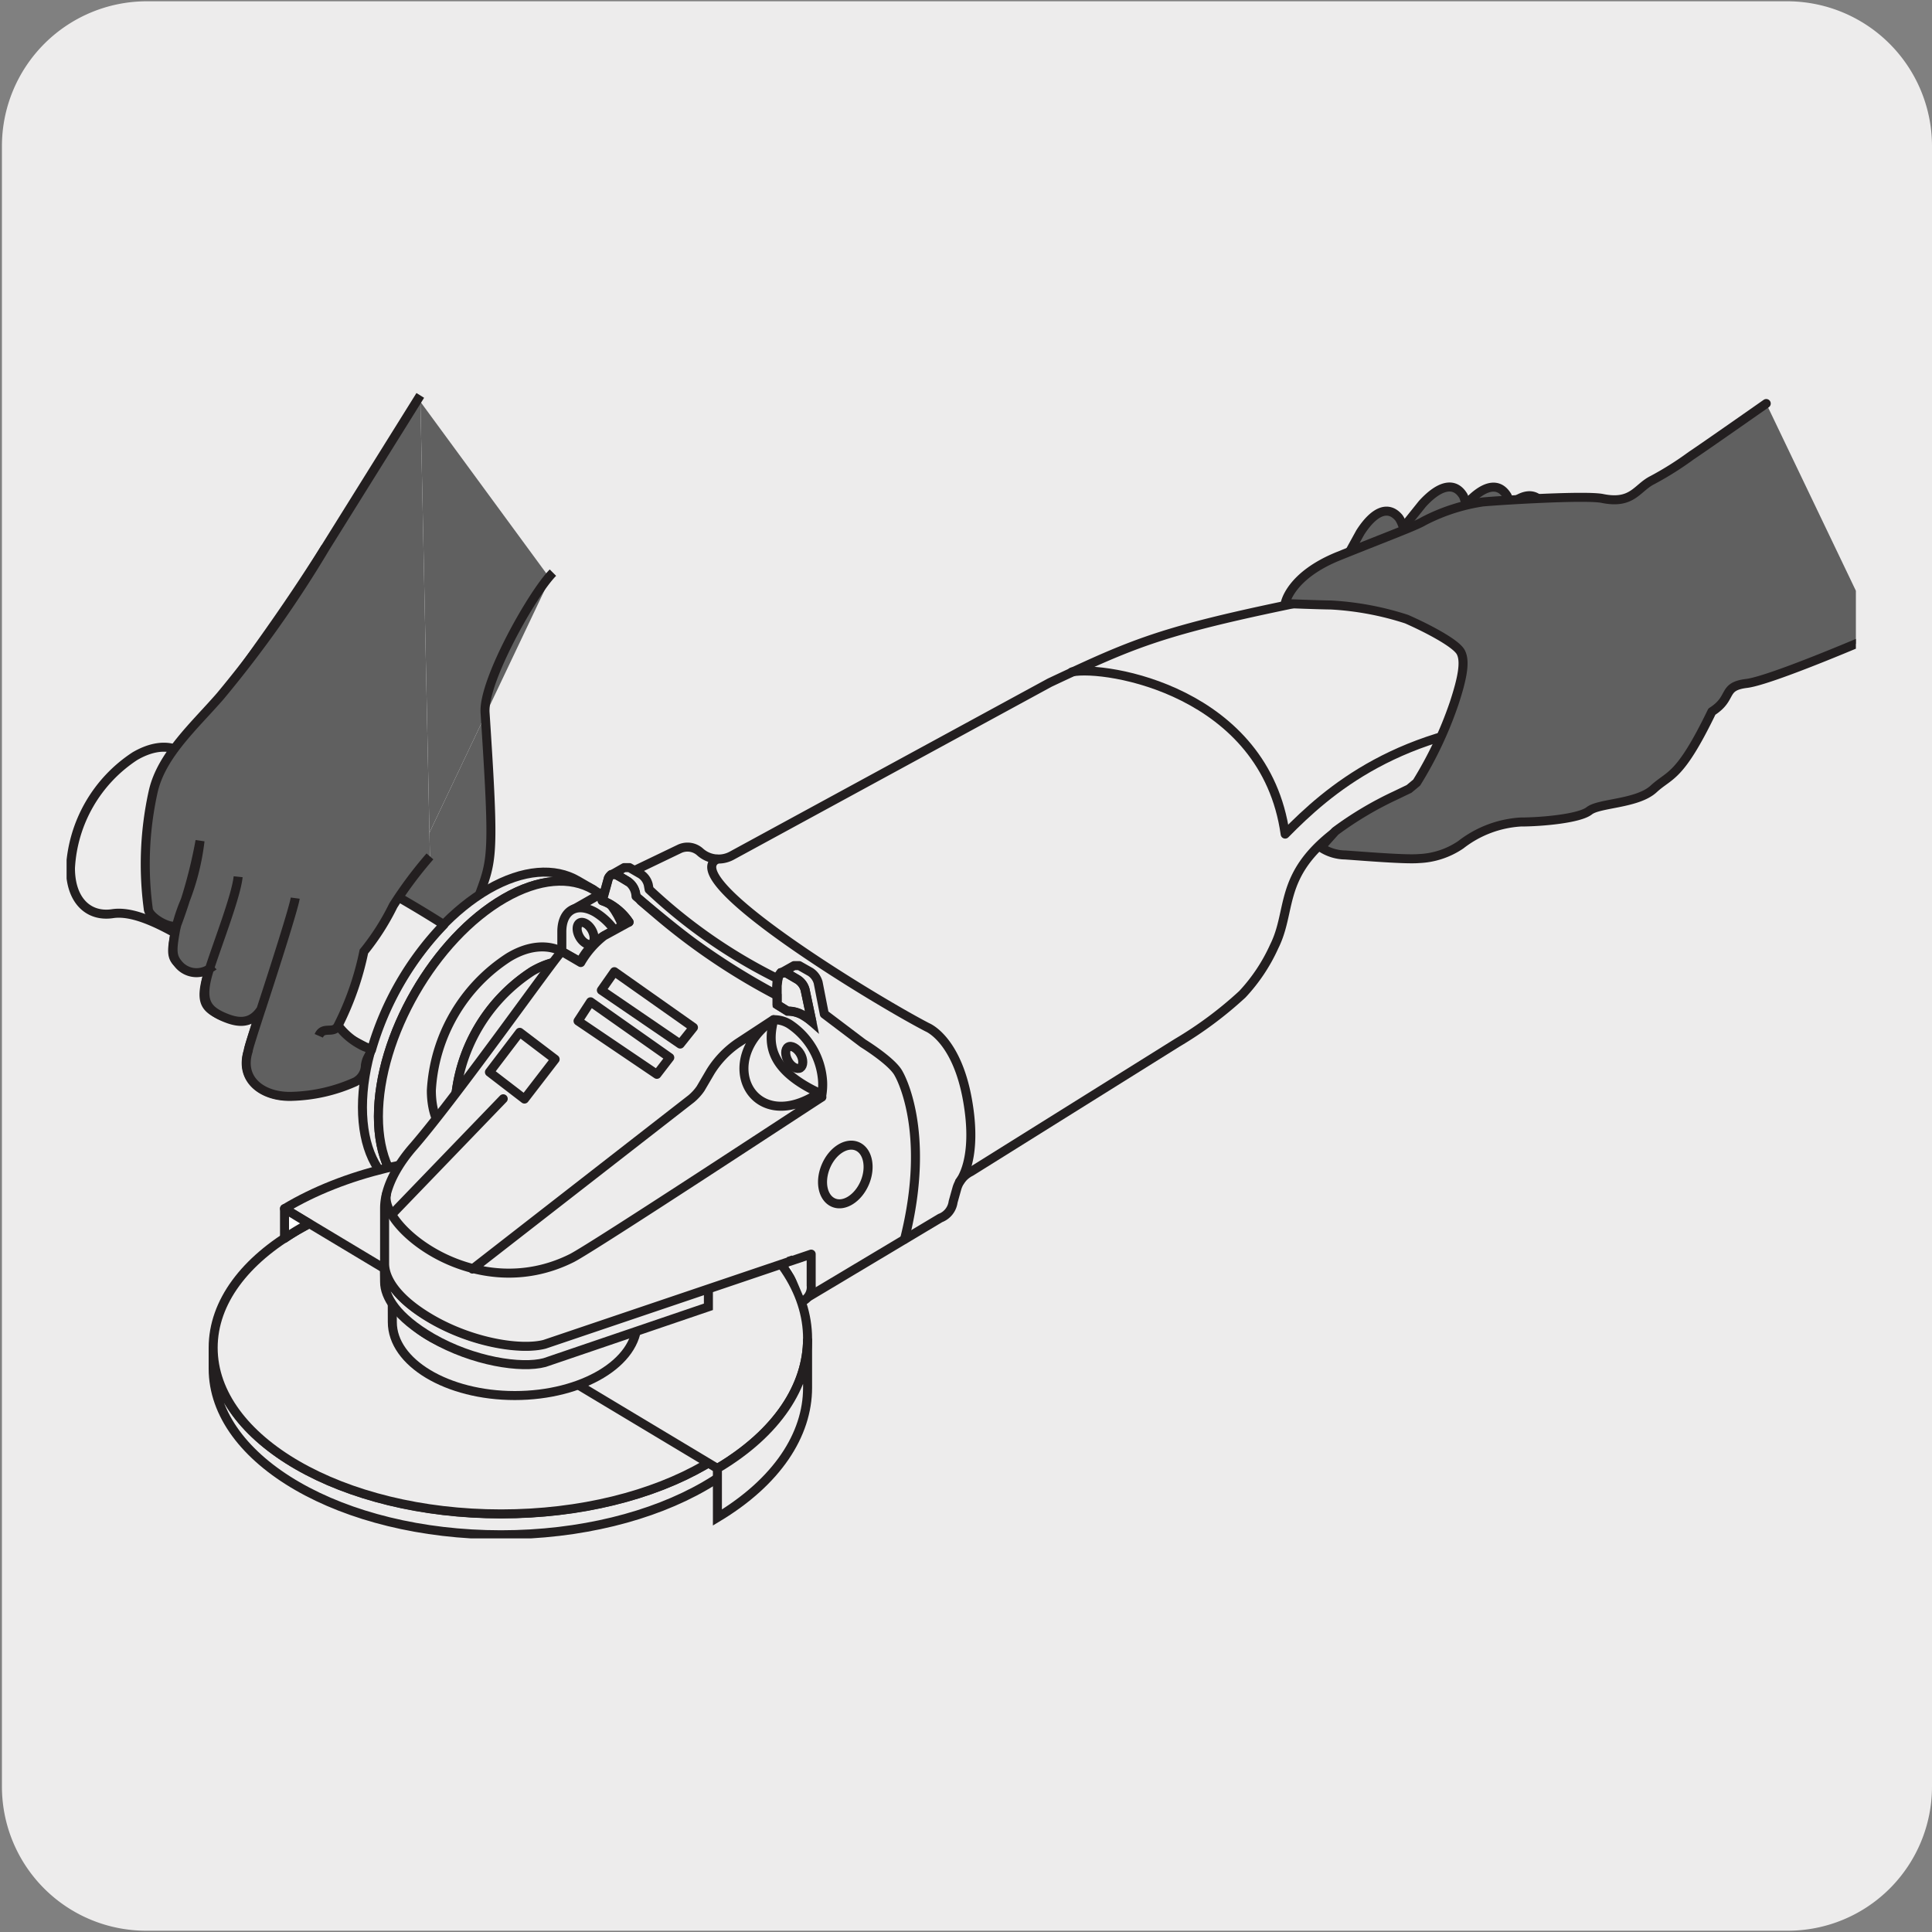 <svg xmlns="http://www.w3.org/2000/svg" xmlns:xlink="http://www.w3.org/1999/xlink" viewBox="0 0 150 150"><rect x="0" y="0" width="150" height="150" fill="#808080" stroke="none"/><defs><style>.cls-1,.cls-8,.cls-9{fill:none;}.cls-2{fill:#edecec;}.cls-3{clip-path:url(#clip-path);}.cls-4{fill:#fff;}.cls-5{fill:#231f20;}.cls-6{clip-path:url(#clip-path-2);}.cls-7{fill:#606060;}.cls-8,.cls-9{stroke:#231f20;stroke-width:0.7px;}.cls-8{stroke-miterlimit:10;}.cls-9{stroke-linecap:round;stroke-linejoin:round;}.cls-10{clip-path:url(#clip-path-5);}.cls-11{clip-path:url(#clip-path-8);}.cls-12{clip-path:url(#clip-path-9);}</style><clipPath id="clip-path"><rect class="cls-1" x="-323.43" y="6.88" width="119.79" height="122.54"/></clipPath><clipPath id="clip-path-2"><rect class="cls-1" x="-158.3" y="7.38" width="119.79" height="122.54"/></clipPath><clipPath id="clip-path-5"><rect class="cls-1" x="5.17" y="30.55" width="138.92" height="88.89"/></clipPath><clipPath id="clip-path-8"><rect class="cls-1" x="12.74" y="176.99" width="119.79" height="122.54"/></clipPath><clipPath id="clip-path-9"><rect class="cls-1" x="-155.89" y="178.3" width="119.79" height="122.54"/></clipPath></defs><title>12872-01</title><g id="Capa_2" data-name="Capa 2"><path class="cls-2" d="M11.4.1H138.71A11.25,11.25,0,0,1,150,11.31v127.4a11.19,11.19,0,0,1-11.19,11.19H11.34A11.19,11.19,0,0,1,.15,138.71h0V11.34A11.25,11.25,0,0,1,11.4.1Z"/></g><g id="Capa_3" data-name="Capa 3"><g class="cls-3"><path class="cls-4" d="M-35.95,7.69s13.58-8,20.77-15.5C-9.71-13.47-7.12-18.92-5.07-23,2.19-37.51-6-55.7,34.36-75.31,67.59-91.46,78.05-89.55,78.05-89.55L79.7-87c8.3,12.45,14.3,20.73,29.47.09,10-13.59,13.94-27,9.21-35.94-14.71-27.73-19.34-32.4-58-25-97.13,18.65-100.4,20-135.86,36.54L-209-51.3A5.68,5.68,0,0,1-206.63-48l.29,1.57,8.33,4.74c9.76-.17,21.3,6.46,30.71,17.73l4.94,2.86,2.16-1.22a1.67,1.67,0,0,1,1.65.09l3.59,2.06a5.8,5.8,0,0,1,2.4,3.31l2.14,10.07c4.63,4,8.09,10.84,8.08,16.61v6.34l.06,56Z"/><path class="cls-5" d="M-150-7c4.79,4.21,8.13,11.11,8.12,16.85v6.35l.06,55.18L-36.19,7.3h0C-36,7.23-22.57-.81-15.51-8.12A53.37,53.37,0,0,0-5.77-22.61l.3-.59c1.8-3.6,2.64-7.46,3.53-11.54C.75-47,3.79-61,34.17-75.71c33-16,43.53-14.36,44-14.28l.29.2,1.66,2.5C84.31-80.95,88.3-75,93.36-74.85h.15c4.23,0,9.1-3.93,15.3-12.37,10.32-14,13.66-27,9.17-35.46-16.7-31.49-23.61-31.25-57.55-24.74C-37.49-128.6-40.34-127.27-75.33-110.9L-208.11-51.21a6.18,6.18,0,0,1,1.92,3.13l.26,1.37,8,4.58h.26c9.85,0,21.26,6.63,30.63,17.83l4.64,2.7,1.94-1.1a2.09,2.09,0,0,1,2.09.09l3.59,2.07a6.17,6.17,0,0,1,2.62,3.61Zm7.73,79.63-.22-.06-.23-.39-.06-62.33c0-5.54-3.25-12.23-7.93-16.27l-.14-.25L-153-16.75a5.38,5.38,0,0,0-2.19-3l-3.59-2.06-1.21-.08-2.15,1.21h-.45l-4.94-2.86-.11-.1C-177-34.83-188.34-41.44-198-41.23l-.23-.06L-206.56-46l-.22-.31-.29-1.57a5.24,5.24,0,0,0-2.16-3l-.22-.41.26-.39,133.48-60c35.08-16.41,37.95-17.75,136-36.57,39.6-7.61,44-2.1,58.51,25.19,4.66,8.8,1.29,22.07-9.23,36.41-6.38,8.69-11.49,12.75-16,12.75h-.18c-5.53-.13-9.64-6.31-14-12.85l-1.54-2.33c-1.54-.15-12.93-.52-43.23,14.21C4.57-60.34,1.58-46.64-1-34.54c-.91,4.13-1.76,8-3.62,11.75l-.29.58A54.89,54.89,0,0,1-14.86-7.5C-22-.13-35.46,7.92-35.72,8.08L-142,72.54Z"/></g><g class="cls-6"><path class="cls-4" d="M3.25,99.79c0,29.18-41,52.82-91.5,52.82S-179.74,129-179.74,99.79v6.66c0,29.18,40.95,52.84,91.48,52.84s91.52-23.66,91.5-52.84Z"/><path class="cls-5" d="M-179.28,107.28c.78,28.51,41.31,51.56,91,51.56,24.38,0,47.28-5.48,64.49-15.42C-7,133.75,2.35,121,2.76,107.41c-6.39,25.78-44.76,45.65-91,45.65s-84.74-19.94-91-45.78m91,52.46c-50.68,0-91.92-23.91-91.92-53.29V99.79h.9c0,28.88,40.84,52.38,91.05,52.38S2.61,128.78,2.8,100v-.2h.9v.2l0,6.46c0,14.28-9.58,27.69-27,37.75s-40.41,15.54-64.94,15.54"/><path class="cls-2" d="M-88.24,47c-50.56,0-91.5,23.66-91.5,52.83s41,52.83,91.5,52.83S3.25,129,3.25,99.79-37.72,47-88.24,47"/><path class="cls-5" d="M-88.24,47.41c-24.38,0-47.28,5.48-64.49,15.41s-26.56,23-26.56,37c0,28.88,40.84,52.38,91.05,52.38s91-23.5,91-52.38-40.86-52.38-91-52.38m0,105.65c-50.7,0-91.95-23.89-91.95-53.27,0-14.27,9.59-27.68,27-37.74s40.4-15.54,64.93-15.54c50.67,0,91.92,23.91,91.94,53.28s-41.25,53.27-91.94,53.27"/></g><g class="cls-6"><path class="cls-4" d="M129.17,8.19S142.75.14,150-7.31c5.46-5.66,8.06-11.11,10.1-15.18,7.27-14.52-.92-32.71,39.44-52.32C232.72-91,243.17-89,243.17-89l1.66,2.51c8.29,12.45,14.29,20.74,29.47.09,10-13.59,13.93-27,9.2-35.94-14.7-27.73-19.33-32.4-58-25-97.13,18.65-100.4,20-135.87,36.54l-133.47,60a5.68,5.68,0,0,1,2.37,3.31l.29,1.57,8.33,4.74c9.75-.17,21.3,6.46,30.71,17.73l4.93,2.86,2.16-1.22a1.66,1.66,0,0,1,1.65.09l3.59,2.06a5.79,5.79,0,0,1,2.4,3.32L14.7-6.28c4.64,4,8.1,10.84,8.09,16.61v6.34l.06,56Z"/><path class="cls-5" d="M15.11-6.52c4.8,4.21,8.14,11.12,8.13,16.85v6.35l.06,55.18L128.94,7.8h0c.13-.07,13.61-8.11,20.67-15.42a53.61,53.61,0,0,0,9.74-14.49l.29-.59c1.81-3.6,2.65-7.46,3.54-11.54,2.69-12.29,5.72-26.22,36.1-41,33-16,43.53-14.36,44-14.28l.29.2,1.66,2.5c4.22,6.34,8.21,12.33,13.27,12.44h.16c4.23,0,9.1-3.93,15.3-12.37,10.31-14,13.65-27,9.17-35.46-16.7-31.49-23.61-31.25-57.55-24.74C127.64-128.1,124.78-126.76,89.79-110.4L-43-50.71a6.25,6.25,0,0,1,1.92,3.13l.25,1.37,8.05,4.58h.25c9.85,0,21.26,6.63,30.63,17.83l4.65,2.7L4.7-22.2a2.11,2.11,0,0,1,2.1.09L10.39-20A6.17,6.17,0,0,1,13-16.43Zm7.74,79.63-.22-.06-.23-.39-.06-62.33c0-5.54-3.26-12.23-7.93-16.27l-.15-.25L12.12-16.25a5.32,5.32,0,0,0-2.18-3L6.35-21.33l-1.21-.08L3-20.2H2.54L-2.4-23.06l-.12-.1c-9.32-11.17-20.69-17.78-30.35-17.57l-.23-.06-8.34-4.74-.22-.31-.28-1.56a5.27,5.27,0,0,0-2.16-3l-.22-.41.26-.39,133.48-60c35.08-16.4,37.94-17.75,136-36.57,39.6-7.61,44-2.1,58.51,25.19,4.66,8.8,1.29,22.07-9.24,36.41-6.38,8.69-11.48,12.75-16,12.75h-.18c-5.53-.13-9.64-6.31-14-12.85l-1.53-2.33c-1.54-.15-12.93-.52-43.23,14.21-30,14.57-33,28.28-35.62,40.37-.9,4.13-1.76,8-3.61,11.75l-.29.58A55.13,55.13,0,0,1,150.27-7C143.15.37,129.66,8.43,129.4,8.58L23.08,73Z"/><path class="cls-4" d="M22.85,72.66c0,2.22-.79,3.79-2.06,4.52L8.3,84.45c1.28-.73,2.07-2.3,2.07-4.56v-10L-74.39,98.71c-7.4,1.94-22.67-.35-35.74-7.9-11.44-6.61-15.13-13.13-15.14-17.73V55.45c0-9.51,8.34-18.63,9.39-19.85,14.71-17.13,45.53-60.95,47-61.8l0-6.26c0-3.39,1.2-5.77,3.13-6.89l10.51-6,1.13-4.11a1.76,1.76,0,0,1,.91-1.17l4-2.34a1.7,1.7,0,0,1,1.67.08l3.6,2.08a5.62,5.62,0,0,1,2.37,3.31l.29,1.57,8.33,4.74c9.75-.17,21.3,6.46,30.71,17.73l4.93,2.86,2.16-1.22a1.66,1.66,0,0,1,1.65.09l3.59,2.07a5.74,5.74,0,0,1,2.4,3.31L14.7-6.28c4.64,4,8.09,10.84,8.09,16.61v6.34Z"/><path class="cls-5" d="M-48.42-52.7l-.5.13-4,2.34-.7.89-1.13,4.12-.21.27-10.51,6c-1.87,1.07-2.9,3.39-2.9,6.49l0,6.26-.23.39c-.61.45-5.87,7.62-12,15.91C-91.53,5-106.46,25.33-115.54,35.89l-.2.23c-5.86,6.74-9.08,13.6-9.08,19.33V73.08c0,2.62,1.47,9.57,14.91,17.34,12.77,7.38,28,9.79,35.4,7.85L10.23,69.46l.41.05.18.37v10a7.43,7.43,0,0,1-.51,2.87l10.25-6c1.19-.68,1.84-2.15,1.84-4.13l-.06-62.33c0-5.54-3.26-12.23-7.93-16.27l-.15-.25L12.12-16.25a5.32,5.32,0,0,0-2.18-3L6.35-21.33l-1.21-.08L3-20.19H2.54L-2.4-23.06l-.12-.1c-9.32-11.17-20.69-17.78-30.35-17.57h0l-.22-.06-8.34-4.74-.22-.31-.28-1.57a5.25,5.25,0,0,0-2.16-3l-3.59-2.08ZM-80.34,99.8c-8.25,0-19.92-2.77-30-8.6-13.35-7.72-15.35-14.67-15.36-18.12V55.45c0-6,3.3-13,9.3-19.92l.2-.22c9-10.55,24-30.89,34.87-45.74,7.81-10.64,11-15,12-16l0-6.06c0-3.44,1.19-6,3.35-7.28l10.35-5.9,1.08-3.93A2.19,2.19,0,0,1-53.38-51l4-2.33a2.16,2.16,0,0,1,2.11.09l3.6,2.08a6.09,6.09,0,0,1,2.59,3.61l.25,1.37,8.05,4.58h.25c9.85,0,21.26,6.64,30.63,17.83l4.65,2.69L4.7-22.2a2.11,2.11,0,0,1,2.1.09L10.39-20A6.23,6.23,0,0,1,13-16.44l2.1,9.92c4.8,4.21,8.14,11.11,8.13,16.85v6.34l.06,56c0,2.32-.81,4.06-2.29,4.91L8.62,84.78l-.1.06-.61-.17.16-.61.09,0c1.14-.69,1.76-2.15,1.76-4.12V70.51L-74.25,99.13a24.46,24.46,0,0,1-6.09.67"/><path class="cls-2" d="M-157.08,55.59c38-22.78,99.64-22.78,137.65,0C-.41,67,9.09,82,9.07,96.91s-9.48,29.89-28.5,41.27Z"/><path class="cls-5" d="M-156.2,55.59l136.77,82.07C-1.32,126.74,8.64,112.28,8.62,96.91s-10-30-28.28-40.94c-37.6-22.54-98.66-22.66-136.54-.38m136.77,83-.23-.07L-157.31,56l-.22-.39.22-.39c38.08-22.82,100-22.82,138.11,0C-.66,66.34,9.54,81.15,9.52,96.91S-.66,127.47-19.2,138.57Z"/><path class="cls-2" d="M14,21.75l8.78-5.08.06,56c0,2.23-.79,3.8-2.06,4.53L8.3,84.45c1.28-.72,2.08-2.3,2.08-4.56v-10L-74.39,98.71c-7.4,1.93-22.67-.35-35.74-7.9-11.44-6.61-15.13-13.13-15.14-17.73V55.45c0-9.51,8.34-18.62,9.39-19.85,14.71-17.13,45.53-60.95,47-61.8v0a22.39,22.39,0,0,0,3.3.47l-.05,0a32.13,32.13,0,0,0-4.19,8.93v-.06c-.51,1.77,1.94,1.81,3.45-.49s3.58-5.91,5.89-9a18.21,18.21,0,0,1,5-4.89L-52.07-33l4.55-2.51,1.83-1a17.65,17.65,0,0,1,8.52-2.32c9.84-.24,21.51,6.46,31,17.89A76.4,76.4,0,0,1,1-10.59C1.68-9.47,2.28-8.33,2.85-7.2h0A9.22,9.22,0,0,1,8-5.76,16.71,16.71,0,0,1,10.56-3.9v-.05L8.44-14A5.74,5.74,0,0,0,6-17.34L2.44-19.41a1.62,1.62,0,0,0-1.61-.11l4.09-2.29a1.66,1.66,0,0,1,1.65.09l3.6,2.06a5.82,5.82,0,0,1,2.39,3.32L14.7-6.28c4.64,4,8.09,10.84,8.09,16.61v6.34"/><path class="cls-5" d="M-68.81-25.68c-1,1.11-6.06,7.94-11.81,15.78C-91.53,5-106.46,25.33-115.54,35.89l-.2.23c-5.86,6.74-9.08,13.6-9.08,19.33V73.08c0,2.62,1.47,9.57,14.91,17.34,12.77,7.38,28,9.79,35.4,7.85L10.23,69.46l.41.05.18.37v10a7.43,7.43,0,0,1-.51,2.87l10.25-6c1.19-.68,1.84-2.15,1.84-4.13l-.06-55.21-8.11,4.69L13.62,22l.16-.61,8.56-4.94V10.33c0-5.54-3.26-12.23-7.93-16.27l-.15-.25L12.12-16.25a5.32,5.32,0,0,0-2.18-3L6.35-21.33l-1.21-.08-2.69,1.5.22.11,3.59,2.07a6.19,6.19,0,0,1,2.62,3.61L11-4v.13l-.25.41-.49-.06A15.91,15.91,0,0,0,7.79-5.37,8.7,8.7,0,0,0,2.9-6.75L2.45-7c-.64-1.26-1.2-2.32-1.8-3.37A76.78,76.78,0,0,0-6.51-20.68C-15.77-31.81-27-38.41-36.66-38.41h-.5a17.31,17.31,0,0,0-8.31,2.26l-9.82,5.41A17.42,17.42,0,0,0-60.14-26c-1.55,2-3,4.33-4.22,6.34-.6,1-1.15,1.85-1.65,2.6-1.11,1.69-2.73,2.27-3.64,1.85a1.35,1.35,0,0,1-.63-1.73l.06-.13a32.44,32.44,0,0,1,3.8-8.27,20.37,20.37,0,0,1-2.39-.37M-80.34,99.8c-8.25,0-19.92-2.77-30-8.6-13.35-7.72-15.35-14.67-15.36-18.12V55.45c0-6,3.3-13,9.3-19.92l.2-.22c9-10.55,24-30.89,34.87-45.74,8.58-11.7,11.64-15.82,12.23-16.16h.45l0,0a20.15,20.15,0,0,0,3,.41l.41.32-.16.49a31.9,31.9,0,0,0-4.09,8.74l0,.08.18.51c.47.22,1.64-.19,2.51-1.51.49-.76,1-1.64,1.63-2.58,1.27-2,2.7-4.33,4.27-6.41a18.47,18.47,0,0,1,5.13-5l9.82-5.41a18.16,18.16,0,0,1,8.73-2.37h.52c9.92,0,21.41,6.72,30.84,18.06A77.05,77.05,0,0,1,1.43-10.82c.57,1,1.1,2,1.69,3.16h.16a10,10,0,0,1,5,1.51A15.16,15.16,0,0,1,9.87-5L8-13.93a5.36,5.36,0,0,0-2.19-3L2.22-19,1-19.12l-.6-.19.18-.61L4.7-22.2a2.11,2.11,0,0,1,2.1.09L10.39-20A6.23,6.23,0,0,1,13-16.44l2.1,9.92c4.8,4.21,8.14,11.11,8.13,16.85v6.34l.06,56c0,2.32-.81,4.06-2.29,4.91L8.62,84.78l-.1.06-.61-.17.16-.61.09,0c1.14-.69,1.76-2.15,1.76-4.12V70.51L-74.25,99.13a24.46,24.46,0,0,1-6.09.67"/></g><g class="cls-6"><path class="cls-5" d="M-85.86,76.54a49.11,49.11,0,0,1-29.42-10.15C-122,61.21-126,55-125.2,51l.53-.36.35.54c-.75,3.69,3.1,9.51,9.59,14.49,11.27,8.65,30,14.57,48.7,5.21,5.27-2.63,50.56-31.13,69.9-43.3,6-3.77,9.6-6,9.92-6.23l.62.16-.17.62c-.31.18-4.12,2.58-9.89,6.21-21,13.21-64.67,40.69-70,43.35a45,45,0,0,1-20.23,4.84"/><path class="cls-5" d="M-21.92,25.54c-13.38,0-25.47-3.3-34.94-9.76C-68.95,7.55-74-4.66-70.27-16.86l.55-.3.31.56C-73-4.8-68.1,7-56.35,15c15,10.26,36.85,12.41,59.85,5.9l.55.31-.31.56a95,95,0,0,1-25.66,3.73"/></g><path class="cls-7" d="M31.06,69.58l3.14,2.2.49-.21.73-.72.8-.65.51-.38.51-.46.19-.47.42-1.63.23-.7,0-.7V64.41a15.89,15.89,0,0,0,0-1.64c0-.23-.13-2.19-.13-2.19l-.1-2.15-.14-1.91-.14-1.31.19-1.3.42-1.45,1.3-2.85,1.22-2,1-1.54.93-1.26-10.27-14L22.63,62Z"/><path class="cls-4" d="M26.23,79.62a22.86,22.86,0,0,0,2-5.74,18.85,18.85,0,0,0,2.28-3.57,18,18,0,0,1,2.11-3,17.94,17.94,0,0,0-2.1,3c-.22,1.16-.78,3.36-.35,4.51C28,78.2,28,81.17,29.56,81.67c1.86.61,2.84-2.18,4.52-3.46,1.31-1,1.32-2.84,1.72-4.33,2.24-8.28,2.84-3.64,1.86-18.55-.16-2.46,3.7-9.3,5.27-10.87"/><path class="cls-7" d="M26.23,79.62a22.86,22.86,0,0,0,2-5.74,18.85,18.85,0,0,0,2.28-3.57,18,18,0,0,1,2.11-3,17.94,17.94,0,0,0-2.1,3c-.22,1.16-.78,3.36-.35,4.51C28,78.2,28,81.17,29.56,81.67c1.86.61,2.84-2.18,4.52-3.46,1.31-1,1.32-2.84,1.72-4.33,2.24-8.28,2.84-3.64,1.86-18.55-.16-2.46,3.7-9.3,5.27-10.87"/><path class="cls-8" d="M26.23,79.62a22.86,22.86,0,0,0,2-5.74,18.85,18.85,0,0,0,2.28-3.57,18,18,0,0,1,2.11-3,17.94,17.94,0,0,0-2.1,3c-.22,1.16-.78,3.36-.35,4.51C28,78.2,28,81.17,29.56,81.67c1.86.61,2.84-2.18,4.52-3.46,1.31-1,1.32-2.84,1.72-4.33,2.24-8.28,2.84-3.64,1.86-18.55-.16-2.46,3.7-9.3,5.27-10.87"/><path class="cls-4" d="M25.27,42.5C18.62,53.1,14.85,56,13.39,62.22c-1.07,4.63-1.79,6.5-.74,7.31.5.38,1.24.84,1.68.5a18.26,18.26,0,0,0,1.2-4.72A18.26,18.26,0,0,1,14.33,70a13.44,13.44,0,0,0-.7,2.17c-.26,1.46-.4,2.09.17,2.59s1.93,1,2.47.42c.69-2.13,2.06-5.64,2.22-7.14-.16,1.5-1.53,5-2.22,7.14-.78,2.45-.48,3,.75,3.6,1,.45,2.43.86,3.27-.45,1.11-3.39,2.56-8,2.65-8.63-.09.68-1.54,5.23-2.65,8.63-.66,2-1,3.08-1,3.24-.72,2.28,1.19,3.61,3.4,3.52,2.54-.09,5.3-2.86,6.52-5.28.48-1-1.48.46-3-.22"/><path class="cls-8" d="M25.27,42.5C18.62,53.1,14.85,56,13.39,62.22c-1.07,4.63-1.79,6.5-.74,7.31.5.38,1.24.84,1.68.5a18.26,18.26,0,0,0,1.2-4.72A18.26,18.26,0,0,1,14.33,70a13.44,13.44,0,0,0-.7,2.17c-.26,1.46-.4,2.09.17,2.59s1.93,1,2.47.42c.69-2.13,2.06-5.64,2.22-7.14-.16,1.5-1.53,5-2.22,7.14-.78,2.45-.48,3,.75,3.6,1,.45,2.43.86,3.27-.45,1.11-3.39,2.56-8,2.65-8.63-.09.68-1.54,5.23-2.65,8.63-.66,2-1,3.08-1,3.24-.72,2.28,1.19,3.61,3.4,3.52,2.54-.09,5.3-2.86,6.52-5.28.48-1-1.48.46-3-.22"/><path class="cls-7" d="M103.88,58.24a73,73,0,0,0,1.5-8.23l.09-.55,1.12-3.83c.7-3.05,1.54-3.64,1.54-3.64l2.3-2.87c1.35-1.48,2.51-1.73,3.18-.62,0,0,1.09,2.14-1.35,5,0,0-.29.31-.49.49l-.13.49a29,29,0,0,1-1.34,5.11"/><path class="cls-8" d="M103.88,58.24a73,73,0,0,0,1.5-8.23l.09-.55,1.12-3.83c.7-3.05,1.54-3.64,1.54-3.64l2.3-2.87c1.35-1.48,2.51-1.73,3.18-.62,0,0,1.09,2.14-1.35,5,0,0-.29.31-.49.49l-.13.49a29,29,0,0,1-1.34,5.11"/><path class="cls-7" d="M102.39,61.33a70.39,70.39,0,0,0,.09-8.37v-.55l.45-4c.17-3.12.91-3.85.91-3.85l1.77-3.22c1.08-1.68,2.18-2.12,3-1.14,0,0,1.44,1.92-.48,5.16,0,0-.23.36-.4.57l0,.5a28.53,28.53,0,0,1-.46,5.26"/><path class="cls-8" d="M102.39,61.33a70.39,70.39,0,0,0,.09-8.37v-.55l.45-4c.17-3.12.91-3.85.91-3.85l1.77-3.22c1.08-1.68,2.18-2.12,3-1.14,0,0,1.44,1.92-.48,5.16,0,0-.23.36-.4.57l0,.5a28.53,28.53,0,0,1-.46,5.26"/><path class="cls-7" d="M107.29,58.25a72.53,72.53,0,0,0,1.5-8.23l.09-.55L110,45.64c.7-3,1.55-3.64,1.55-3.64l2.3-2.87c1.35-1.48,2.5-1.73,3.17-.62,0,0,1.1,2.14-1.34,5,0,0-.29.31-.49.49l-.13.49a29,29,0,0,1-1.34,5.11"/><path class="cls-8" d="M107.29,58.25a72.53,72.53,0,0,0,1.5-8.23l.09-.55L110,45.64c.7-3,1.55-3.64,1.55-3.64l2.3-2.87c1.35-1.48,2.5-1.73,3.17-.62,0,0,1.1,2.14-1.34,5,0,0-.29.31-.49.49l-.13.49a29,29,0,0,1-1.34,5.11"/><path class="cls-4" d="M110.09,58.92a70.77,70.77,0,0,0,1.5-8.23l.09-.55,1.12-3.83c.7-3.05,1.55-3.65,1.55-3.65l2.29-2.87c1.35-1.48,2.51-1.72,3.18-.61,0,0,1.09,2.14-1.35,5a5.62,5.62,0,0,1-.49.48l-.12.5a29,29,0,0,1-1.34,5.11"/><path class="cls-8" d="M110.09,58.92a70.77,70.77,0,0,0,1.5-8.23l.09-.55,1.12-3.83c.7-3.05,1.55-3.65,1.55-3.65l2.29-2.87c1.35-1.48,2.51-1.72,3.18-.61,0,0,1.09,2.14-1.35,5a5.62,5.62,0,0,1-.49.48l-.12.5a29,29,0,0,1-1.34,5.11"/><path class="cls-4" d="M63,97.33v2.44a1.22,1.22,0,0,1-.5,1.12,1.35,1.35,0,0,1-1.21-.13c-.49-.22-3.12-1.79-3.12-1.79Z"/><path class="cls-9" d="M63,97.33v2.44a1.22,1.22,0,0,1-.5,1.12,1.35,1.35,0,0,1-1.21-.13c-.49-.22-3.12-1.79-3.12-1.79Z"/><path class="cls-4" d="M61.65,74.94l.41,0,.87.5a1.45,1.45,0,0,1,.59.81L64,78.73"/><path class="cls-9" d="M61.65,74.94l.41,0,.87.5a1.45,1.45,0,0,1,.59.81L64,78.73"/><path class="cls-2" d="M62.78,100.68,73,94.57a1.56,1.56,0,0,0,1-1.26l.28-1a2.09,2.09,0,0,1,1.1-1.34l16-10a29.87,29.87,0,0,0,5.08-3.78,13.64,13.64,0,0,0,2.47-3.71c1.77-3.55-.45-6.87,9.4-11.66,8.12-4,10.67-3.48,10.67-3.48l.41.62c2,3,3.49,5.06,7.19,0,2.44-3.32,3.41-6.59,2.25-8.78-3.59-6.77-4.72-7.91-14.17-6.1C91,48.61,90.16,48.93,81.5,53L56.8,66.44a2.14,2.14,0,0,1-2.44-.29,1.46,1.46,0,0,0-1.59-.25l-3.35,1.61"/><path class="cls-9" d="M62.78,100.68,73,94.57a1.56,1.56,0,0,0,1-1.26l.28-1a2.09,2.09,0,0,1,1.1-1.34l16-10a29.87,29.87,0,0,0,5.08-3.78,13.64,13.64,0,0,0,2.47-3.71c1.77-3.55-.45-6.87,9.4-11.66,8.12-4,10.67-3.48,10.67-3.48l.41.62c2,3,3.49,5.06,7.19,0,2.44-3.32,3.41-6.59,2.25-8.78-3.59-6.77-4.72-7.91-14.17-6.1C91,48.61,90.16,48.93,81.5,53L56.8,66.44a2.14,2.14,0,0,1-2.44-.29,1.46,1.46,0,0,0-1.59-.25l-3.35,1.61"/><path class="cls-9" d="M83.22,52.17c2.63-.53,15,1.49,16.56,12.59,3.32-3.38,8.82-8.23,19.92-8.89,0,0,3.45-.33,4.67,5.52"/><path class="cls-2" d="M31,92.29c-1.77-1-2.86-3.21-2.86-6.32,0-6.24,4.38-13.81,9.77-16.93,2.72-1.56,5.17-1.7,6.94-.67l1.21.7c-1.76-1-4.21-.88-6.91.68-5.4,3.12-9.77,10.7-9.77,16.93,0,3.12,1.09,5.31,2.86,6.33Z"/><path class="cls-9" d="M31,92.29c-1.77-1-2.86-3.21-2.86-6.32,0-6.24,4.38-13.81,9.77-16.93,2.72-1.56,5.17-1.7,6.94-.67l1.21.7c-1.76-1-4.21-.88-6.91.68-5.4,3.12-9.77,10.7-9.77,16.93,0,3.12,1.09,5.31,2.86,6.33Z"/><path class="cls-2" d="M48.92,75.4c0-3.12-1.09-5.3-2.86-6.33s-4.21-.88-6.91.68c-5.4,3.12-9.77,10.7-9.77,16.93,0,3.12,1.09,5.31,2.86,6.33s4.21.87,6.91-.68c5.39-3.13,9.77-10.7,9.77-16.93"/><path class="cls-9" d="M48.92,75.4c0-3.12-1.09-5.3-2.86-6.33s-4.21-.88-6.91.68c-5.4,3.12-9.77,10.7-9.77,16.93,0,3.12,1.09,5.31,2.86,6.33s4.21.87,6.91-.68C44.54,89.2,48.92,81.63,48.92,75.4Z"/><path class="cls-2" d="M35.23,88.52c-1.08-.62-1.74-2-1.74-3.86a13.17,13.17,0,0,1,6-10.33c1.65-1,3.15-1,4.23-.41L45.55,75c-1.08-.63-2.57-.53-4.22.42a13.17,13.17,0,0,0-6,10.33c0,1.91.67,3.24,1.75,3.87Z"/><path class="cls-9" d="M35.23,88.52c-1.08-.62-1.74-2-1.74-3.86a13.17,13.17,0,0,1,6-10.33c1.65-1,3.15-1,4.23-.41L45.55,75c-1.08-.63-2.57-.53-4.22.42a13.17,13.17,0,0,0-6,10.33c0,1.91.67,3.24,1.75,3.87Z"/><path class="cls-2" d="M47.29,78.85c0-1.9-.66-3.24-1.74-3.86s-2.58-.54-4.22.41a13.17,13.17,0,0,0-6,10.34c0,1.91.66,3.24,1.74,3.86s2.57.54,4.23-.42a13.18,13.18,0,0,0,6-10.33"/><path class="cls-9" d="M47.29,78.85c0-1.9-.66-3.24-1.74-3.86s-2.58-.54-4.22.41a13.17,13.17,0,0,0-6,10.34c0,1.91.66,3.24,1.74,3.86s2.57.54,4.23-.42A13.18,13.18,0,0,0,47.29,78.85Z"/><path class="cls-2" d="M15.15,59.71c-.72-1.76-2.54-2.25-4.68-1a11.09,11.09,0,0,0-5,8.69c0,2.47,1.36,3.81,3.25,3.54h0c2.5-.4,6.35,2.4,9.81,4.58,3.22,2,7.27,4.48,10.31,6a23.42,23.42,0,0,1,5.62-9.73c-2.88-1.85-7-4.13-10.4-5.91-3.61-1.9-8-3.83-8.87-6.2Z"/><g class="cls-10"><path class="cls-9" d="M15.15,59.71c-.72-1.76-2.54-2.25-4.68-1a11.09,11.09,0,0,0-5,8.69c0,2.47,1.36,3.81,3.25,3.54h0c2.5-.4,6.35,2.4,9.81,4.58,3.22,2,7.27,4.48,10.31,6a23.42,23.42,0,0,1,5.62-9.73c-2.88-1.85-7-4.13-10.4-5.91-3.61-1.9-8-3.83-8.87-6.2Z"/></g><path class="cls-2" d="M61.24,104.64c0,7.12-10,12.89-22.34,12.89s-22.35-5.77-22.35-12.89v1.62c0,7.13,10,12.9,22.34,12.9s22.35-5.77,22.35-12.9Z"/><g class="cls-10"><path class="cls-8" d="M61.24,104.64c0,7.12-10,12.89-22.34,12.89s-22.35-5.77-22.35-12.89v1.62c0,7.13,10,12.9,22.34,12.9s22.35-5.77,22.35-12.9Z"/></g><path class="cls-2" d="M38.9,91.73c-12.35,0-22.35,5.78-22.35,12.91s10,12.9,22.35,12.9,22.34-5.78,22.34-12.9-10-12.91-22.34-12.91"/><path class="cls-8" d="M38.9,91.73c-12.35,0-22.35,5.78-22.35,12.91s10,12.9,22.35,12.9,22.34-5.78,22.34-12.9S51.24,91.73,38.9,91.73Z"/><rect class="cls-1" x="5.17" y="30.55" width="138.92" height="88.89"/><path class="cls-2" d="M22.09,93.84c9.28-5.57,24.33-5.57,33.61,0,4.65,2.79,7,6.44,7,10.09s-2.32,7.3-7,10.08Z"/><path class="cls-9" d="M22.09,93.84c9.28-5.57,24.33-5.57,33.61,0,4.65,2.79,7,6.44,7,10.09s-2.32,7.3-7,10.08Z"/><path class="cls-2" d="M55.7,117.82c4.64-2.79,7-6.43,7-10.08v-3.81c0,3.65-2.32,7.3-7,10.08Z"/><path class="cls-8" d="M55.7,117.82c4.64-2.79,7-6.43,7-10.08v-3.81c0,3.65-2.32,7.3-7,10.08Z"/><rect class="cls-1" x="5.17" y="30.55" width="138.92" height="88.89"/><path class="cls-4" d="M40,94c-5.25,0-9.51,2.55-9.51,5.7s4.26,5.71,9.51,5.71,9.5-2.56,9.5-5.71S45.22,94,40,94"/><path class="cls-8" d="M40,94c-5.25,0-9.51,2.55-9.51,5.7s4.26,5.71,9.51,5.71,9.5-2.56,9.5-5.71S45.22,94,40,94Z"/><path class="cls-2" d="M30.45,99.65c0,3.15,4.27,5.71,9.52,5.71s9.5-2.56,9.5-5.71v3c0,3.14-4.25,5.7-9.5,5.7s-9.51-2.56-9.51-5.7Z"/><path class="cls-8" d="M30.45,99.65c0,3.15,4.27,5.71,9.52,5.71s9.5-2.56,9.5-5.71v3c0,3.14-4.25,5.7-9.5,5.7s-9.51-2.56-9.51-5.7Z"/><path class="cls-9" d="M55.68,66.7C52.54,68.29,67.82,77.59,72,79.76c0,0,2.26.88,3.11,5.61s-.61,6.38-.61,6.38M60.4,76a41,41,0,0,1-10-6.94l-.07-.38a1.37,1.37,0,0,0-.58-.81l-.88-.51-.41,0-1,.57.4,0,.87.51a1.29,1.29,0,0,1,.58.81l.08.38L51,71a50.05,50.05,0,0,0,9.29,6.27s0-1.07.08-1.27l.05-.21.2-.28M44.41,70.67,47,69.19l-.2.74"/><path class="cls-8" d="M61.15,78.51h0a2.37,2.37,0,0,1,1.26.36,4.23,4.23,0,0,1,.62.45h0l-.52-2.46a1.35,1.35,0,0,0-.59-.81l-.87-.51-.4,0-.2.28-.05.2-.06.51V78Z"/><path class="cls-4" d="M22.09,93.84v2.31A20.32,20.32,0,0,1,24,95Z"/><path class="cls-9" d="M22.09,93.84v2.31A20.32,20.32,0,0,1,24,95Z"/><path class="cls-2" d="M43.62,73.87V72.34c0-1.66,1.16-2.33,2.6-1.51a5.07,5.07,0,0,1,1.48,1.38h0l-.84.46a5.18,5.18,0,0,0-1.81,2l-1.46-.84"/><path class="cls-9" d="M45,72.75c-.26-.45-.25-.93,0-1.09s.69.09.94.53.25.93,0,1.09S45.25,73.19,45,72.75Zm-1.38,1.12V72.34c0-1.66,1.16-2.33,2.6-1.51a5.07,5.07,0,0,1,1.48,1.38h0l-.84.46a5.18,5.18,0,0,0-1.81,2Z"/><path class="cls-2" d="M29.86,99.54c0,1.12.9,2.71,3.69,4.33,3.2,1.84,6.93,2.4,8.73,1.92L55,101.46V100l-12.74,4.33c-1.8.47-5.53-.09-8.73-1.93-2.79-1.61-3.69-3.21-3.69-4.33Z"/><path class="cls-8" d="M29.86,99.54c0,1.12.9,2.71,3.69,4.33,3.2,1.84,6.93,2.4,8.73,1.92L55,101.46V100l-12.74,4.33c-1.8.47-5.53-.09-8.73-1.93-2.79-1.61-3.69-3.21-3.69-4.33Z"/><path class="cls-2" d="M48.73,68.44s-.43-.28-.87-.51a.43.43,0,0,0-.62.26s-.14.55-.48,1.74a4.31,4.31,0,0,1,2.08,1.66l-1.11.61-.84.46a7.17,7.17,0,0,0-1.8,2.07l-1.47-.86c-.35.2-7.88,10.91-11.47,15.09-.26.3-2.29,2.52-2.29,4.85v4.3c0,1.12.9,2.72,3.69,4.33,3.2,1.84,6.92,2.4,8.73,1.93l20.7-7v2.44a1.22,1.22,0,0,1-.5,1.12"/><path class="cls-9" d="M63.07,84.6c-3.46-1.8-3.42-3.74-3-5.43a2.26,2.26,0,0,1,1.24.35A5.77,5.77,0,0,1,63.87,84a5,5,0,0,1-.06,1l-.52-.29ZM48.73,68.44s-.43-.28-.87-.51a.43.43,0,0,0-.62.26s-.14.55-.48,1.74a4.31,4.31,0,0,1,2.08,1.66l-1.11.61-.84.46a7.17,7.17,0,0,0-1.8,2.07l-1.47-.86c-.35.2-7.88,10.91-11.47,15.09-.26.3-2.29,2.52-2.29,4.85v4.3c0,1.12.9,2.72,3.69,4.33,3.2,1.84,6.92,2.4,8.73,1.93l20.7-7v2.44a1.22,1.22,0,0,1-.5,1.12"/><polygon class="cls-2" points="46.69 76.88 52.81 81.06 53.84 79.77 47.7 75.44 46.69 76.88"/><polygon class="cls-9" points="46.69 76.88 52.81 81.06 53.84 79.77 47.7 75.44 46.69 76.88"/><polygon class="cls-2" points="44.9 79.22 51.03 83.41 52.06 82.11 45.91 77.78 44.9 79.22"/><path class="cls-9" d="M30,92.74c-.51,2.48,6.92,8.67,14.39,4.94,1.66-.84,19.07-12.3,19.42-12.5l-.25-.3-.28.17c-5,3-7.75-2.79-3.23-5.88L57.26,81a7.48,7.48,0,0,0-2.09,2.19l-.78,1.33a4,4,0,0,1-.71.78l-17,13.23m8.2-19.26L51,83.41l1-1.3-6.15-4.33Z"/><path class="cls-8" d="M61.19,82.38c-.25-.45-.25-.93,0-1.09s.69.09.95.53.24.93,0,1.09S61.44,82.83,61.19,82.38Z"/><path class="cls-9" d="M40.72,85.33,38,83.24l2.35-3.09,2.75,2.09ZM30.53,94.17l8.54-8.86m28.07,6.52c-.51,1.2-1.6,1.9-2.43,1.54s-1.1-1.61-.59-2.82,1.6-1.9,2.43-1.55S67.65,90.62,67.14,91.83ZM48.84,71.59h0a4.84,4.84,0,0,0-1.47-1.39,3,3,0,0,0-.62-.27h0l.2-.74.28-1,.22-.29.4,0,.87.51a1.49,1.49,0,0,1,.66,1.18S52.18,72,54,73.31a54.73,54.73,0,0,0,6.33,3.94V78l.82.5h0a2.28,2.28,0,0,1,1.26.36,4.23,4.23,0,0,1,.62.45h0l-.52-2.46a1.35,1.35,0,0,0-.59-.81l-.87-.51-.4,0,1-.56.4,0,.88.5a1.45,1.45,0,0,1,.59.81L64,78.73,67,81s2.31,1.42,2.78,2.37c0,0,2.59,4.34.45,12.84"/><g class="cls-10"><path class="cls-7" d="M137.13,31.33s-4.85,3.4-5.83,4.05a24.77,24.77,0,0,1-3,1.89c-1.21.6-1.54,1.91-3.89,1.43-1.28-.26-7.69.13-9.28.27a14.58,14.58,0,0,0-4.61,1.5c-.61.37-2.76,1.16-6.58,2.7s-4.16,3.69-4.16,3.69,2.83.11,3.53.11a23,23,0,0,1,5.9,1.1c1.59.7,3.82,1.86,4.2,2.56s.14,2-.52,4a30,30,0,0,1-2.9,6.13l-.59.49-1.06.51a26.77,26.77,0,0,0-4.67,2.78l-1.12,1.25a3.49,3.49,0,0,0,1.9.59c1.31.09,4.67.37,5.69.28a6.22,6.22,0,0,0,3.27-1.07,8.41,8.41,0,0,1,4.66-1.77c1.58,0,4.55-.26,5.32-.87s3.73-.53,5-1.7,2-.79,4.52-6c1.68-1.07.74-1.95,2.7-2.19s10.12-3.77,10.12-3.77"/><path class="cls-9" d="M137.13,31.33s-4.85,3.4-5.83,4.05a24.77,24.77,0,0,1-3,1.89c-1.21.6-1.54,1.91-3.89,1.43-1.28-.26-7.69.13-9.28.27a14.58,14.58,0,0,0-4.61,1.5c-.61.37-2.76,1.16-6.58,2.7s-4.16,3.69-4.16,3.69,2.83.11,3.53.11a23,23,0,0,1,5.9,1.1c1.59.7,3.82,1.86,4.2,2.56s.14,2-.52,4a30,30,0,0,1-2.9,6.13l-.59.49-1.06.51a26.77,26.77,0,0,0-4.67,2.78l-1.12,1.25a3.49,3.49,0,0,0,1.9.59c1.31.09,4.67.37,5.69.28a6.22,6.22,0,0,0,3.27-1.07,8.41,8.41,0,0,1,4.66-1.77c1.58,0,4.55-.26,5.32-.87s3.73-.53,5-1.7,2-.79,4.52-6c1.68-1.07.74-1.95,2.7-2.19s10.12-3.77,10.12-3.77"/></g><path class="cls-4" d="M33.38,66.49a31.67,31.67,0,0,0-2.85,3.82,18.85,18.85,0,0,1-2.28,3.57,22.86,22.86,0,0,1-2,5.74c-.35.71-1.15,0-1.5.8.35-.81,1.15-.09,1.5-.8A5.28,5.28,0,0,0,28,81.12c.47.28.86.26.8.43-.17.54-.33.54-.43,1.16a1.47,1.47,0,0,1-.8,1.29,12.82,12.82,0,0,1-4.9,1.12c-2.21.08-4.12-1.24-3.4-3.52,0-.16.35-1.24,1-3.25,1.11-3.39,2.56-7.94,2.65-8.62-.09.68-1.54,5.24-2.65,8.63-.85,1.31-2,1-3,.56-1.23-.57-1.79-1.26-1-3.71.69-2.13,2.06-5.64,2.22-7.14-.16,1.5-1.53,5-2.22,7.14a1.82,1.82,0,0,1-2.47-.42c-.48-.59-.43-1.13-.17-2.59A12.69,12.69,0,0,1,14.34,70a18.61,18.61,0,0,0,1.19-4.72,37.56,37.56,0,0,1-1.82,6.56c-.45.34-2.18-.63-2.2-1.29a26,26,0,0,1,.39-9.12c.65-2.83,3.21-5.09,5.2-7.38A89.52,89.52,0,0,0,25.27,42.5l7.36-11.8"/><path class="cls-7" d="M33.38,66.49a31.67,31.67,0,0,0-2.85,3.82,18.85,18.85,0,0,1-2.28,3.57,22.86,22.86,0,0,1-2,5.74c-.35.71-1.15,0-1.5.8.35-.81,1.15-.09,1.5-.8A5.28,5.28,0,0,0,28,81.12c.47.28.86.26.8.43-.17.54-.33.54-.43,1.16a1.47,1.47,0,0,1-.8,1.29,12.82,12.82,0,0,1-4.9,1.12c-2.21.08-4.12-1.24-3.4-3.52,0-.16.35-1.24,1-3.25,1.11-3.39,2.56-7.94,2.65-8.62-.09.68-1.54,5.24-2.65,8.63-.85,1.31-2,1-3,.56-1.23-.57-1.79-1.26-1-3.71.69-2.13,2.06-5.64,2.22-7.14-.16,1.5-1.53,5-2.22,7.14a1.82,1.82,0,0,1-2.47-.42c-.48-.59-.43-1.13-.17-2.59A12.69,12.69,0,0,1,14.34,70a18.61,18.61,0,0,0,1.19-4.72,37.56,37.56,0,0,1-1.82,6.56c-.45.34-2.18-.63-2.2-1.29a26,26,0,0,1,.39-9.12c.65-2.83,3.21-5.09,5.2-7.38A89.52,89.52,0,0,0,25.27,42.5l7.36-11.8"/><path class="cls-8" d="M33.38,66.49a31.67,31.67,0,0,0-2.85,3.82,18.85,18.85,0,0,1-2.28,3.57,22.86,22.86,0,0,1-2,5.74c-.35.71-1.15,0-1.5.8.35-.81,1.15-.09,1.5-.8A5.28,5.28,0,0,0,28,81.12c.47.28.86.26.8.43-.17.54-.33.54-.43,1.16a1.47,1.47,0,0,1-.8,1.29,12.82,12.82,0,0,1-4.9,1.12c-2.21.08-4.12-1.24-3.4-3.52,0-.16.35-1.24,1-3.25,1.11-3.39,2.56-7.94,2.65-8.62-.09.68-1.54,5.24-2.65,8.63-.85,1.31-2,1-3,.56-1.23-.57-1.79-1.26-1-3.71.69-2.13,2.06-5.64,2.22-7.14-.16,1.5-1.53,5-2.22,7.14a1.82,1.82,0,0,1-2.47-.42c-.48-.59-.43-1.13-.17-2.59A12.69,12.69,0,0,1,14.34,70a18.61,18.61,0,0,0,1.19-4.72,37.56,37.56,0,0,1-1.82,6.56c-.45.34-2.18-.63-2.2-1.29a26,26,0,0,1,.39-9.12c.65-2.83,3.21-5.09,5.2-7.38A89.52,89.52,0,0,0,25.27,42.5l7.36-11.8"/><rect class="cls-1" x="5.17" y="30.55" width="138.92" height="88.89"/><g class="cls-11"><path class="cls-4" d="M300.22,177.8s13.58-8.06,20.77-15.5c5.47-5.66,8.06-11.11,10.11-15.18,7.27-14.52-.92-32.72,39.43-52.32,33.23-16.15,43.69-14.24,43.69-14.24l1.65,2.51c8.3,12.44,14.3,20.73,29.48.08,10-13.58,13.93-27,9.2-35.93-14.7-27.73-19.34-32.4-58-25-97.14,18.66-100.41,20-135.87,36.55l-133.48,60a5.66,5.66,0,0,1,2.38,3.31l.28,1.56,8.33,4.75c9.76-.17,21.3,6.46,30.71,17.73l4.94,2.86L176,147.8a1.67,1.67,0,0,1,1.65.09l3.59,2.06a5.8,5.8,0,0,1,2.4,3.31l2.14,10.07c4.63,4,8.09,10.84,8.08,16.61v6.34l.06,56Z"/><path class="cls-5" d="M186.16,163.09c4.79,4.21,8.13,11.11,8.12,16.85v6.34l.06,55.18L300,177.41h0c.13-.08,13.61-8.11,20.67-15.42a53.37,53.37,0,0,0,9.74-14.49l.3-.59c1.8-3.6,2.64-7.46,3.53-11.54,2.69-12.29,5.73-26.22,36.11-41,33-16,43.53-14.35,44-14.27l.3.19,1.65,2.51c4.23,6.34,8.22,12.33,13.28,12.44h.16c4.23,0,9.1-3.93,15.29-12.37,10.32-14,13.66-27,9.17-35.47-16.7-31.48-23.61-31.24-57.55-24.73C298.69,41.5,295.83,42.84,260.84,59.21L128.06,118.9A6.2,6.2,0,0,1,130,122l.25,1.37,8,4.58h.26c9.85,0,21.26,6.63,30.63,17.83l4.64,2.69,1.94-1.09a2.09,2.09,0,0,1,2.09.09l3.59,2.06a6.16,6.16,0,0,1,2.62,3.61Zm7.74,79.62-.22-.05-.23-.4-.07-62.32c0-5.54-3.25-12.23-7.93-16.27l-.14-.25-2.14-10.06a5.34,5.34,0,0,0-2.19-3l-3.59-2.06-1.21-.08L174,149.41h-.45l-4.94-2.87-.11-.09c-9.33-11.17-20.69-17.78-30.36-17.57l-.23-.06-8.33-4.74-.22-.31-.29-1.57a5.26,5.26,0,0,0-2.16-3l-.22-.41.27-.38,133.47-60c35.08-16.41,38-17.75,136-36.58C436,14.21,440.48,19.72,454.94,47c4.66,8.81,1.29,22.08-9.23,36.42-6.38,8.69-11.49,12.75-16,12.75h-.18c-5.53-.13-9.64-6.31-14-12.85L414,81c-1.54-.14-12.92-.51-43.23,14.22-30,14.57-33,28.27-35.61,40.37-.91,4.13-1.76,8-3.62,11.75l-.29.58a54.89,54.89,0,0,1-9.9,14.71c-7.11,7.37-20.6,15.42-20.86,15.57L194.13,242.65Z"/><path class="cls-2" d="M50.45,218.87c-7.22-4.19-11.71-13.14-11.7-25.9,0-25.53,17.92-56.53,40-69.31,11.1-6.4,21.14-7,28.39-2.75l5,2.88c-7.24-4.2-17.25-3.6-28.31,2.79-22.12,12.77-40,43.79-40,69.32,0,12.76,4.49,21.73,11.72,25.91Z"/><path class="cls-5" d="M96.64,118.63c-5.39,0-11.4,1.82-17.64,5.42-22,12.68-39.8,43.6-39.8,68.92,0,12.13,4,21.17,11.42,25.48-4.71-5.08-7.26-12.87-7.26-22.55,0-25.62,18-56.89,40.25-69.71,8.39-4.85,16.41-6.54,23.18-5a20.24,20.24,0,0,0-10.15-2.58M55.53,222.26l-.22-.06h0l-5.07-2.93c-7.7-4.47-11.93-13.8-11.92-26.29,0-25.61,18.05-56.87,40.24-69.7,10.89-6.28,21.14-7.26,28.85-2.75l5,2.88.17.62-.62.16c-7.41-4.3-17.29-3.31-27.85,2.79-22,12.67-39.81,43.6-39.8,68.93,0,12.17,4.08,21.22,11.47,25.51h0l.16.62Z"/><path class="cls-2" d="M123.84,149.68c0-12.74-4.48-21.7-11.71-25.89s-17.23-3.6-28.29,2.79c-22.13,12.77-40,43.78-40,69.32,0,12.76,4.48,21.73,11.72,25.91s17.24,3.56,28.31-2.81c22.07-12.79,40-43.79,40-69.32"/><path class="cls-5" d="M101.69,121.55c-5.39,0-11.4,1.81-17.63,5.42-22,12.68-39.81,43.6-39.8,68.93,0,12.18,4.09,21.24,11.5,25.52s17.28,3.27,27.85-2.81c21.93-12.7,39.78-43.62,39.78-68.93,0-12.16-4.08-21.22-11.48-25.5a20.08,20.08,0,0,0-10.22-2.63M65.94,224.93a20.91,20.91,0,0,1-10.63-2.73c-7.7-4.44-11.94-13.78-12-26.3,0-25.62,18-56.89,40.25-69.71,10.84-6.27,21-7.26,28.75-2.79s11.93,13.79,11.94,26.28c0,25.6-18.06,56.86-40.24,69.71-6.39,3.68-12.56,5.54-18.12,5.54"/><path class="cls-2" d="M67.79,203.44c-4.42-2.57-7.15-8-7.15-15.82,0-15.58,11-34.53,24.43-42.33,6.79-3.9,12.93-4.27,17.34-1.68L110,148c-4.42-2.57-10.53-2.2-17.29,1.7-13.51,7.81-24.44,26.74-24.44,42.33,0,7.81,2.74,13.27,7.15,15.82Z"/><path class="cls-5" d="M68,203.05l3.67,2.11c-2.49-3.13-3.82-7.63-3.82-13.11,0-15.69,11.06-34.86,24.67-42.73,4.74-2.73,9.3-3.83,13.25-3.24L102.19,144c-4.45-2.61-10.45-2-16.89,1.68C72,153.4,61.09,172.21,61.09,187.62c0,7.35,2.45,12.83,6.92,15.43m7.45,5.27-.22-.06h0l-7.67-4.43h0c-4.75-2.77-7.37-8.52-7.37-16.21,0-15.69,11.06-34.86,24.66-42.72,6.73-3.87,13.05-4.46,17.8-1.68l7.62,4.41.17.61-.62.17,0,0c-4.47-2.57-10.44-2-16.82,1.72-13.35,7.72-24.21,26.54-24.21,41.94,0,7.36,2.47,12.84,6.93,15.43l.16.61Z"/><path class="cls-2" d="M117.16,163.81c0-7.78-2.72-13.25-7.13-15.8s-10.55-2.21-17.3,1.69C79.22,157.52,68.29,176.44,68.29,192c0,7.8,2.73,13.26,7.14,15.81s10.55,2.2,17.3-1.71c13.49-7.79,24.43-26.73,24.43-42.33"/><path class="cls-5" d="M103.63,146.81A21.75,21.75,0,0,0,93,150.09C79.61,157.81,68.74,176.63,68.74,192c0,7.37,2.46,12.85,6.92,15.42s10.47,2,16.85-1.71c13.34-7.71,24.2-26.53,24.2-41.93,0-7.37-2.46-12.85-6.91-15.43a12.14,12.14,0,0,0-6.17-1.58M81.81,209.94a13,13,0,0,1-6.6-1.7c-4.74-2.74-7.36-8.49-7.37-16.2,0-15.69,11.07-34.86,24.67-42.73,6.68-3.86,13-4.46,17.74-1.69s7.36,8.5,7.36,16.2c0,15.69-11.06,34.85-24.65,42.71a22.62,22.62,0,0,1-11.15,3.41"/><path class="cls-4" d="M193.9,242.26c0,2.23-.79,3.8-2.06,4.53l-12.5,7.27c1.29-.73,2.08-2.3,2.08-4.56v-10L96.66,268.31c-7.41,1.94-22.68-.34-35.75-7.89-11.43-6.61-15.13-13.13-15.14-17.74V225.05c0-9.5,8.34-18.62,9.39-19.84,14.72-17.13,45.53-61,47-61.8l0-6.26c0-3.39,1.19-5.77,3.12-6.89l10.51-6,1.13-4.11a1.71,1.71,0,0,1,.91-1.17l4.06-2.35a1.7,1.7,0,0,1,1.67.09l3.59,2.08a5.67,5.67,0,0,1,2.38,3.31l.28,1.57,8.33,4.74c9.76-.17,21.3,6.46,30.71,17.73l4.94,2.86L176,147.8a1.67,1.67,0,0,1,1.65.09l3.59,2.06a5.76,5.76,0,0,1,2.4,3.32l2.14,10.06c4.63,4,8.09,10.84,8.08,16.61v6.34Z"/><path class="cls-5" d="M122.62,116.91l-.5.13-4,2.34-.7.89-1.14,4.12-.21.27-10.51,6c-1.86,1.08-2.89,3.39-2.89,6.5l0,6.26-.22.38c-.61.46-5.87,7.62-11.95,15.92-10.91,14.86-25.85,35.22-34.92,45.79l-.2.23c-5.86,6.74-9.09,13.6-9.09,19.32v17.63c0,2.63,1.47,9.57,14.92,17.35,12.76,7.38,28,9.78,35.4,7.85l84.74-28.82.4.06.19.37v10a7.62,7.62,0,0,1-.51,2.87l10.25-6c1.19-.68,1.84-2.15,1.84-4.14l-.07-62.32c0-5.54-3.25-12.23-7.93-16.27l-.14-.25-2.14-10.06a5.34,5.34,0,0,0-2.19-3l-3.59-2.06-1.21-.09L174,149.42h-.45l-4.94-2.86-.11-.1c-9.33-11.18-20.69-17.78-30.36-17.57h0l-.22-.06-8.33-4.74-.22-.31-.29-1.57a5.21,5.21,0,0,0-2.16-3l-3.59-2.08ZM90.7,269.4c-8.25,0-19.92-2.76-30-8.59-13.35-7.72-15.36-14.67-15.36-18.12V225.05c0-5.94,3.3-13,9.3-19.91l.19-.23c9-10.54,24-30.88,34.88-45.73,7.8-10.64,11-15,12-16l0-6.06c0-3.44,1.18-6,3.35-7.28l10.35-5.9,1.08-3.93a2.21,2.21,0,0,1,1.15-1.46l4-2.33a2.18,2.18,0,0,1,2.12.09l3.6,2.08A6.14,6.14,0,0,1,130,122l.25,1.37,8,4.58h.26c9.85,0,21.26,6.63,30.63,17.83l4.64,2.69,1.94-1.09a2.09,2.09,0,0,1,2.09.09l3.59,2.06a6.16,6.16,0,0,1,2.62,3.61l2.11,9.91c4.79,4.21,8.13,11.12,8.12,16.86v6.34l.06,56c0,2.33-.81,4.07-2.28,4.92l-12.39,7.21-.11.06-.6-.17.16-.61.09,0c1.13-.69,1.76-2.15,1.76-4.12v-9.39L96.8,268.74a24.58,24.58,0,0,1-6.1.66"/><path class="cls-2" d="M185.05,191.36l8.78-5.08.07,56c0,2.22-.8,3.8-2.06,4.53l-12.5,7.26c1.29-.71,2.08-2.29,2.08-4.55v-10L96.65,268.31c-7.4,1.94-22.67-.34-35.74-7.9-11.43-6.6-15.12-13.12-15.13-17.72V225.06c0-9.51,8.33-18.62,9.38-19.85,14.72-17.13,45.53-61,47-61.8v0a21,21,0,0,0,3.29.46l0,0a32.15,32.15,0,0,0-4.2,8.93v-.07c-.51,1.78,2,1.82,3.46-.48s3.58-5.91,5.88-9a18.24,18.24,0,0,1,5-4.89l3.43-1.89,4.55-2.51,1.83-1a17.76,17.76,0,0,1,8.52-2.32c9.84-.23,21.51,6.47,31,17.9a75.73,75.73,0,0,1,7.2,10.37c.65,1.12,1.24,2.26,1.82,3.39h0a9.2,9.2,0,0,1,5.14,1.43,17,17,0,0,1,2.55,1.87v-.05l-2.11-10.08a5.8,5.8,0,0,0-2.41-3.31l-3.6-2.07a1.62,1.62,0,0,0-1.61-.12l4.1-2.28a1.67,1.67,0,0,1,1.65.09l3.59,2.06a5.8,5.8,0,0,1,2.4,3.31l2.14,10.07c4.63,4,8.09,10.84,8.08,16.61v6.34"/><path class="cls-5" d="M102.23,143.93c-1,1.11-6,7.94-11.8,15.78-10.91,14.86-25.85,35.22-34.92,45.79l-.2.23c-5.86,6.74-9.09,13.6-9.09,19.32v17.63c0,2.63,1.47,9.57,14.92,17.35,12.76,7.38,28,9.78,35.4,7.85l84.74-28.82.4.06.19.37v10a7.62,7.62,0,0,1-.51,2.87l10.25-6c1.19-.68,1.84-2.15,1.84-4.14l-.07-55.2-8.1,4.69-.62-.17.17-.61,8.55-4.95v-6.08c0-5.54-3.25-12.23-7.93-16.27l-.14-.25-2.14-10.06a5.34,5.34,0,0,0-2.19-3l-3.59-2.06-1.21-.09-2.68,1.5.22.12,3.59,2.07a6.15,6.15,0,0,1,2.61,3.61L182,165.57v.13l-.26.41-.48-.06a15.47,15.47,0,0,0-2.48-1.81,8.75,8.75,0,0,0-4.88-1.39l-.45-.24c-.65-1.26-1.2-2.32-1.81-3.37a75.25,75.25,0,0,0-7.16-10.31c-9.26-11.14-20.49-17.73-30.14-17.73h-.51a17.19,17.19,0,0,0-8.3,2.26l-9.82,5.4a17.63,17.63,0,0,0-4.86,4.77c-1.54,2.05-3,4.33-4.22,6.34-.59,1-1.14,1.84-1.65,2.6-1.11,1.69-2.72,2.26-3.64,1.84a1.36,1.36,0,0,1-.63-1.73l.06-.12a32.78,32.78,0,0,1,3.8-8.27,22.72,22.72,0,0,1-2.39-.37M90.7,269.4c-8.25,0-19.92-2.76-30-8.59-13.35-7.72-15.36-14.67-15.36-18.12V225.05c0-5.94,3.3-13,9.3-19.91l.19-.23c9-10.54,24-30.88,34.88-45.73,8.58-11.7,11.64-15.82,12.22-16.16h.46l0,0a20.28,20.28,0,0,0,3,.41l.4.32-.15.49a31.61,31.61,0,0,0-4.09,8.74l0,.08.18.51c.47.22,1.64-.19,2.52-1.52.49-.75,1-1.63,1.63-2.58,1.26-2,2.69-4.32,4.26-6.4a18.21,18.21,0,0,1,5.14-5l9.81-5.41a18,18,0,0,1,8.73-2.37h.52c9.93,0,21.41,6.71,30.85,18.06a77.9,77.9,0,0,1,7.24,10.43c.58,1,1.1,2,1.69,3.16h.17a9.92,9.92,0,0,1,4.94,1.51,13.05,13.05,0,0,1,1.64,1.1L179,155.68a5.31,5.31,0,0,0-2.18-3l-3.6-2.07-1.18-.1-.6-.19.17-.61,4.1-2.28a2.09,2.09,0,0,1,2.09.09l3.59,2.06a6.16,6.16,0,0,1,2.62,3.61l2.11,9.91c4.79,4.21,8.13,11.12,8.12,16.86v6.34l.06,56c0,2.33-.81,4.07-2.28,4.92l-12.39,7.21-.11.06-.6-.17.16-.61.08,0c1.14-.69,1.77-2.15,1.77-4.12v-9.39L96.8,268.74a24.58,24.58,0,0,1-6.1.66"/></g><g class="cls-12"><path class="cls-4" d="M131.58,179.11s13.58-8.06,20.78-15.5c5.46-5.66,8.06-11.11,10.1-15.18,7.27-14.52-.92-32.72,39.44-52.32C235.13,80,245.58,81.87,245.58,81.87l1.66,2.51c8.29,12.44,14.29,20.73,29.47.08,10-13.58,13.93-27,9.2-35.93-14.7-27.73-19.33-32.4-58-25C130.75,42.22,127.48,43.52,92,60.11l-133.47,60a5.68,5.68,0,0,1,2.37,3.31l.29,1.57,8.33,4.74c9.75-.17,21.3,6.46,30.71,17.73l4.93,2.86,2.16-1.22A1.66,1.66,0,0,1,9,149.2l3.59,2.06a5.8,5.8,0,0,1,2.4,3.31l2.14,10.07c4.64,4,8.1,10.84,8.09,16.61v6.34l.06,56Z"/><path class="cls-5" d="M17.52,164.4c4.8,4.21,8.14,11.11,8.13,16.85v6.34l.06,55.18,105.64-64.05h0c.13-.08,13.61-8.11,20.67-15.42a53.61,53.61,0,0,0,9.74-14.49l.29-.59c1.81-3.6,2.65-7.46,3.54-11.54,2.69-12.29,5.72-26.22,36.1-41,33-16,43.53-14.35,44-14.27l.29.2,1.66,2.5c4.22,6.34,8.21,12.33,13.27,12.44h.16c4.23,0,9.1-3.93,15.3-12.37,10.31-14,13.65-27,9.17-35.46C268.82,17.25,261.91,17.49,228,24,130.05,42.81,127.19,44.15,92.2,60.52L-40.57,120.21a6.25,6.25,0,0,1,1.92,3.13l.25,1.37,8,4.58h.25c9.85,0,21.26,6.63,30.63,17.83l4.65,2.69,1.93-1.09a2.11,2.11,0,0,1,2.1.09l3.59,2.06a6.23,6.23,0,0,1,2.62,3.61ZM25.26,244,25,244l-.23-.4-.06-62.32c0-5.54-3.26-12.23-7.93-16.27l-.15-.25-2.14-10.06a5.28,5.28,0,0,0-2.18-3l-3.59-2.06-1.21-.08-2.16,1.21H5L0,147.86l-.12-.1C-9.43,136.59-20.8,130-30.46,130.19l-.23-.06L-39,125.39l-.22-.31-.28-1.57a5.31,5.31,0,0,0-2.16-3l-.22-.41.26-.38,133.48-60c35.08-16.41,37.94-17.75,136-36.58,39.6-7.6,44-2.09,58.51,25.2,4.66,8.8,1.29,22.07-9.24,36.41-6.38,8.69-11.48,12.75-16,12.75h-.18c-5.53-.13-9.64-6.31-14-12.85l-1.53-2.34c-1.54-.14-12.93-.51-43.23,14.22-30,14.57-33,28.27-35.62,40.37-.9,4.13-1.76,8-3.61,11.75l-.29.58a55.13,55.13,0,0,1-9.9,14.71c-7.12,7.37-20.61,15.42-20.87,15.57L25.49,244Z"/><path class="cls-4" d="M25.26,243.57c0,2.23-.79,3.8-2.06,4.53l-12.49,7.27c1.28-.73,2.07-2.3,2.07-4.56v-10L-72,269.62c-7.4,1.94-22.67-.34-35.74-7.89-11.44-6.61-15.13-13.13-15.14-17.74V226.36c0-9.5,8.34-18.62,9.39-19.84,14.71-17.13,45.53-61,47-61.8l0-6.26c0-3.39,1.2-5.77,3.13-6.89l10.51-6,1.13-4.11a1.71,1.71,0,0,1,.91-1.17l4.05-2.35a1.7,1.7,0,0,1,1.67.09l3.6,2.08a5.62,5.62,0,0,1,2.37,3.31l.29,1.57,8.33,4.74c9.75-.17,21.3,6.46,30.71,17.73l4.93,2.86,2.16-1.22A1.66,1.66,0,0,1,9,149.2l3.59,2.06a5.76,5.76,0,0,1,2.4,3.32l2.14,10.06c4.64,4,8.09,10.84,8.09,16.61v6.34Z"/><path class="cls-5" d="M-46,118.22l-.5.13-4.05,2.34-.7.89-1.13,4.12-.21.27-10.51,6C-65,133-66,135.35-66,138.46l0,6.26-.23.38c-.61.46-5.87,7.62-11.95,15.92-10.91,14.86-25.84,35.22-34.92,45.79l-.2.23c-5.86,6.74-9.08,13.6-9.08,19.32V244c0,2.63,1.47,9.57,14.91,17.35,12.77,7.38,28,9.78,35.4,7.85l84.74-28.82.41.06.18.37v10a7.43,7.43,0,0,1-.51,2.87l10.25-6c1.19-.68,1.84-2.15,1.84-4.14l-.06-62.32c0-5.54-3.26-12.23-7.93-16.27l-.15-.25-2.14-10.06a5.28,5.28,0,0,0-2.18-3l-3.59-2.06-1.21-.08-2.16,1.22H5L0,147.86l-.12-.1C-9.43,136.58-20.8,130-30.46,130.19h0l-.22-.06L-39,125.39l-.22-.31-.28-1.57a5.25,5.25,0,0,0-2.16-3l-3.59-2.08ZM-77.93,270.71c-8.25,0-19.92-2.76-30-8.59-13.35-7.72-15.35-14.67-15.36-18.12V226.36c0-5.94,3.3-13,9.3-19.91l.2-.23c9-10.54,24-30.88,34.87-45.73,7.81-10.64,11-15,12-16l0-6.06c0-3.44,1.19-6,3.35-7.28l10.35-5.9,1.08-3.93A2.19,2.19,0,0,1-51,119.89l4-2.33a2.16,2.16,0,0,1,2.11.09l3.6,2.08a6.09,6.09,0,0,1,2.59,3.61l.25,1.37,8,4.58h.25c9.85,0,21.26,6.64,30.63,17.83l4.65,2.69,1.93-1.09a2.11,2.11,0,0,1,2.1.09l3.59,2.06a6.2,6.2,0,0,1,2.62,3.61l2.1,9.91c4.8,4.22,8.14,11.12,8.13,16.86v6.34l.06,56c0,2.33-.81,4.07-2.29,4.92L11,255.7l-.1.06-.61-.17.16-.61.09,0c1.14-.69,1.76-2.15,1.76-4.12v-9.39l-84.17,28.63a24.5,24.5,0,0,1-6.09.66"/><path class="cls-2" d="M16.42,192.67l8.78-5.08.06,56c0,2.23-.79,3.8-2.06,4.53l-12.49,7.26c1.28-.71,2.08-2.29,2.08-4.55v-10L-72,269.62c-7.4,1.94-22.67-.34-35.74-7.9-11.44-6.6-15.13-13.12-15.14-17.72V226.37c0-9.51,8.34-18.62,9.39-19.85,14.71-17.13,45.53-61,47-61.8v0a21.07,21.07,0,0,0,3.3.46l-.05,0a32.13,32.13,0,0,0-4.19,8.93v-.07c-.51,1.78,1.94,1.82,3.45-.48s3.58-5.91,5.89-9a18.21,18.21,0,0,1,5-4.89l3.44-1.89,4.55-2.51,1.83-1a17.87,17.87,0,0,1,8.52-2.32c9.84-.23,21.51,6.47,31,17.9a75.78,75.78,0,0,1,7.21,10.37c.64,1.12,1.24,2.26,1.81,3.39h0a9.22,9.22,0,0,1,5.14,1.44A16.71,16.71,0,0,1,13,167V167l-2.12-10.08a5.75,5.75,0,0,0-2.41-3.31l-3.59-2.07a1.62,1.62,0,0,0-1.61-.12l4.09-2.28A1.66,1.66,0,0,1,9,149.2l3.6,2.06A5.83,5.83,0,0,1,15,154.57l2.14,10.07c4.64,4,8.09,10.84,8.09,16.61v6.34"/><path class="cls-5" d="M-66.4,145.24c-1,1.11-6.06,7.94-11.81,15.78-10.91,14.86-25.84,35.22-34.92,45.79l-.2.23c-5.86,6.74-9.08,13.6-9.08,19.32V244c0,2.63,1.47,9.57,14.91,17.35,12.77,7.38,28,9.78,35.4,7.85l84.74-28.82.41.06.18.37v10a7.43,7.43,0,0,1-.51,2.87l10.25-6c1.19-.68,1.84-2.15,1.84-4.14l-.06-55.2-8.11,4.69-.61-.17.16-.61,8.56-4.95v-6.08c0-5.54-3.26-12.23-7.93-16.27l-.15-.25-2.14-10.06a5.28,5.28,0,0,0-2.18-3l-3.59-2.06-1.21-.08L4.86,151l.22.12,3.59,2.07a6.16,6.16,0,0,1,2.62,3.61l2.11,10.08V167l-.25.41-.49-.06a15.91,15.91,0,0,0-2.47-1.81,8.8,8.8,0,0,0-4.89-1.39l-.45-.24c-.64-1.26-1.2-2.32-1.8-3.37A76.14,76.14,0,0,0-4.1,150.24c-9.26-11.13-20.49-17.73-30.15-17.73h-.5a17.2,17.2,0,0,0-8.31,2.26l-9.82,5.4A17.63,17.63,0,0,0-57.73,145c-1.55,2.05-3,4.33-4.22,6.34-.6,1-1.15,1.84-1.65,2.6-1.11,1.69-2.73,2.26-3.64,1.84a1.34,1.34,0,0,1-.63-1.73l.06-.12a32.44,32.44,0,0,1,3.8-8.27,22.72,22.72,0,0,1-2.39-.37M-77.93,270.71c-8.25,0-19.92-2.76-30-8.59-13.35-7.72-15.35-14.67-15.36-18.12V226.36c0-5.94,3.3-13,9.3-19.91l.2-.23c9-10.54,24-30.88,34.87-45.73,8.58-11.7,11.64-15.82,12.23-16.16h.45l.05,0a20.15,20.15,0,0,0,3,.41l.41.32-.16.49A31.9,31.9,0,0,0-67,154.32l0,.08.18.51c.47.22,1.64-.19,2.51-1.52.49-.75,1-1.63,1.63-2.58,1.27-2,2.7-4.32,4.27-6.4a18.33,18.33,0,0,1,5.13-5L-43.5,134a18,18,0,0,1,8.73-2.37h.52c9.92,0,21.41,6.71,30.84,18.06A77.05,77.05,0,0,1,3.84,160.1c.57,1,1.1,2,1.69,3.16h.16a9.93,9.93,0,0,1,5,1.51,13.82,13.82,0,0,1,1.64,1.1L10.41,157a5.32,5.32,0,0,0-2.19-3L4.63,151.9l-1.19-.1-.6-.19L3,151l4.09-2.28a2.11,2.11,0,0,1,2.1.09l3.59,2.06a6.2,6.2,0,0,1,2.62,3.61l2.1,9.91c4.8,4.22,8.14,11.12,8.13,16.86v6.34l.06,56c0,2.33-.81,4.07-2.29,4.92L11,255.7l-.1.06-.61-.17.16-.61.09,0c1.14-.69,1.76-2.15,1.76-4.12v-9.39l-84.17,28.63a24.5,24.5,0,0,1-6.09.66"/></g></g></svg>